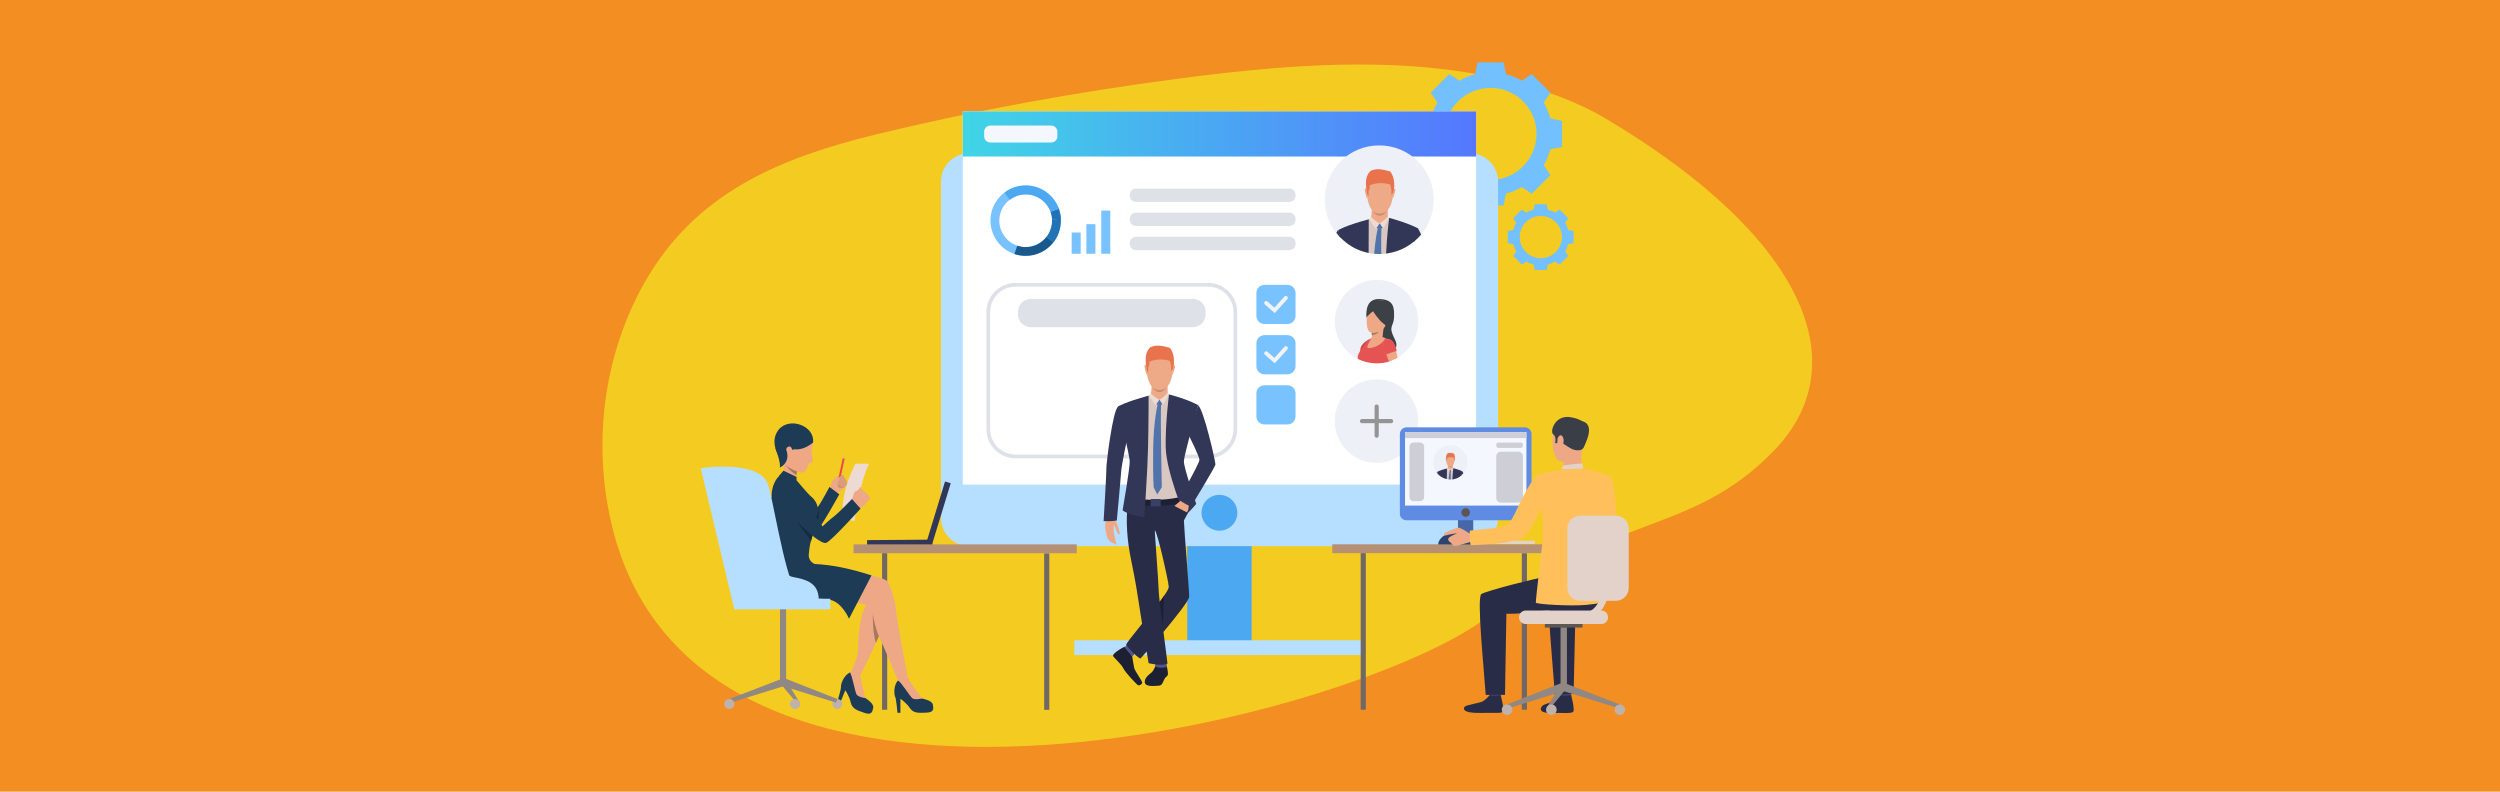 <?xml version="1.0" encoding="utf-8"?>
<!-- Generator: Adobe Illustrator 23.0.2, SVG Export Plug-In . SVG Version: 6.00 Build 0)  -->
<svg version="1.1" id="Layer_1" xmlns="http://www.w3.org/2000/svg" xmlns:xlink="http://www.w3.org/1999/xlink" x="0px" y="0px"
	 viewBox="0 0 1800 570" style="enable-background:new 0 0 1800 570;" xml:space="preserve">
<style type="text/css">
	.st0{fill:#F28E22;}
	.st1{fill:#F4CC21;}
	.st2{fill:#73C0FF;}
	.st3{fill:#4DA8F2;}
	.st4{fill:#B5DEFF;}
	.st5{fill:#FFFFFF;}
	.st6{fill:url(#SVGID_1_);}
	.st7{fill:#DFE1E8;}
	.st8{fill:#EEF0F7;}
	.st9{fill:#3C4145;}
	.st10{fill:#EEA886;}
	.st11{fill:#E55353;}
	.st12{fill:#A77860;}
	.st13{fill:#BD4444;}
	.st14{fill:#323657;}
	.st15{fill:#706865;}
	.st16{fill:#B59074;}
	.st17{fill:#918783;}
	.st18{fill:#1D3B54;}
	.st19{fill:#CF8C6C;}
	.st20{fill:#EB4747;}
	.st21{fill:#DB9C7C;}
	.st22{fill:#152C3D;}
	.st23{fill:#EDDAD3;}
	.st24{fill:#BFB2AC;}
	.st25{fill:#D9C7C1;}
	.st26{fill:#EEA987;}
	.st27{fill:#E8734D;}
	.st28{fill:#C78D71;}
	.st29{fill:#5073AB;}
	.st30{fill:#F5F7FF;}
	.st31{fill:#78C2FF;}
	.st32{fill:#1A598C;}
	.st33{fill:#2273B5;}
	.st34{fill:#F3F3F3;}
	.st35{fill:#1D2033;}
	.st36{fill:#50558A;}
	.st37{fill:#292C47;}
	.st38{fill:#3A4066;}
	.st39{fill:#E2D2CA;}
	.st40{fill:#CCBDB7;}
	.st41{fill:#4667A8;}
	.st42{fill:#FFC05C;}
	.st43{fill:#424773;}
	.st44{fill:#3A3F47;}
	.st45{fill:#5E5854;}
	.st46{fill:#5F8BE3;}
	.st47{fill:#CECFD6;}
	.st48{fill:#5C5552;}
	.st49{fill:#2E436E;}
	.st50{fill:#949494;}
	.st51{fill:url(#SVGID_2_);}
</style>
<rect y="0" class="st0" width="1800" height="570"/>
<path class="st1" d="M440.8,379.4c-14.4-58.8-6.7-123,23.2-175.8c36.7-64.9,97.6-90,167.4-107c71.5-17.3,143.5-30.3,216.5-39.9
	c88.6-11.7,187.9-19.6,273.5,12.3c12,4.5,23.6,9.8,34.6,16.3c142.8,84.9,181.6,176.3,121.5,238.9s-119.6,44.8-201.9,116.3
	C993.1,512.2,505.9,644.9,440.8,379.4z"/>
<g>
	<g>
		<path class="st2" d="M1116.2,85.3c-1-4.1-2.7-7.9-4.7-11.4l4.8-7.2l-6.7-6.7l-6.7-6.7l-7.2,4.8c-3.5-2.1-7.3-3.7-11.4-4.7
			l-1.7-8.5h-9.4h-9.4l-1.7,8.5c-4.1,1-7.9,2.7-11.4,4.7l-7.2-4.8l-6.7,6.7l-6.7,6.7l4.8,7.2c-2.1,3.5-3.7,7.3-4.7,11.4l-8.5,1.7
			v9.4v9.4l8.5,1.7c1,4.1,2.7,7.9,4.7,11.4l-4.8,7.2l6.7,6.7l6.7,6.7l7.2-4.8c3.5,2.1,7.3,3.7,11.4,4.7l1.7,8.5h9.4h9.4l1.7-8.5
			c4.1-1,7.9-2.7,11.4-4.7l7.2,4.8l6.7-6.7l6.7-6.7l-4.8-7.2c2.1-3.5,3.7-7.3,4.7-11.4l8.5-1.7v-9.4V87L1116.2,85.3z M1073.2,129.5
			c-18.3,0-33.1-14.8-33.1-33.1c0-18.3,14.8-33.1,33.1-33.1c18.3,0,33.1,14.8,33.1,33.1C1106.2,114.7,1091.4,129.5,1073.2,129.5z"/>
	</g>
	<g>
		<path class="st2" d="M1129.1,165.6c-0.5-1.9-1.2-3.6-2.2-5.2l2.2-3.3l-3.1-3.1l-3.1-3.1l-3.3,2.2c-1.6-1-3.4-1.7-5.2-2.2l-0.8-3.9
			h-4.3h-4.3l-0.8,3.9c-1.9,0.5-3.6,1.2-5.2,2.2l-3.3-2.2l-3.1,3.1l-3.1,3.1l2.2,3.3c-1,1.6-1.7,3.4-2.2,5.2l-3.9,0.8v4.3v4.3
			l3.9,0.8c0.5,1.9,1.2,3.6,2.2,5.2l-2.2,3.3l3.1,3.1l3.1,3.1l3.3-2.2c1.6,1,3.4,1.7,5.2,2.2l0.8,3.9h4.3h4.3l0.8-3.9
			c1.9-0.5,3.6-1.2,5.2-2.2l3.3,2.2l3.1-3.1l3.1-3.1l-2.2-3.3c1-1.6,1.7-3.4,2.2-5.2l3.9-0.8v-4.3v-4.3L1129.1,165.6z M1109.4,185.9
			c-8.4,0-15.2-6.8-15.2-15.2c0-8.4,6.8-15.2,15.2-15.2c8.4,0,15.2,6.8,15.2,15.2C1124.5,179.1,1117.7,185.9,1109.4,185.9z"/>
	</g>
	<g>
		
			<rect x="854.8" y="325.3" transform="matrix(-1 -1.224647e-16 1.224647e-16 -1 1755.981 791.646)" class="st3" width="46.4" height="141.1"/>
	</g>
	<g>
		<path class="st4" d="M697.9,393.2h360.3c11.3,0,20.4-9.1,20.4-20.4V130.7c0-11.3-9.1-20.4-20.4-20.4H697.9
			c-11.3,0-20.4,9.1-20.4,20.4v242.1C677.5,384.1,686.6,393.2,697.9,393.2z"/>
	</g>
	<g>
		
			<rect x="693.2" y="80.2" transform="matrix(-1 -1.224647e-16 1.224647e-16 -1 1755.981 429.116)" class="st5" width="369.6" height="268.7"/>
	</g>
	<g>
		<linearGradient id="SVGID_1_" gradientUnits="userSpaceOnUse" x1="693.172" y1="96.437" x2="1062.809" y2="96.437">
			<stop  offset="0" style="stop-color:#40D5E6"/>
			<stop  offset="1" style="stop-color:#5577FF"/>
		</linearGradient>
		<polygon class="st6" points="693.2,112.7 1062.8,112.7 1062.8,80.2 693.2,80.2 		"/>
	</g>
	<g>
		<path class="st3" d="M865.1,369.2c0,7.1,5.8,12.9,12.9,12.9c7.1,0,12.9-5.8,12.9-12.9c0-7.1-5.8-12.9-12.9-12.9
			C870.8,356.3,865.1,362,865.1,369.2z"/>
	</g>
	<g>
		<g>
			<g>
				<path class="st7" d="M817.9,145.4h110.4c2.5,0,4.5-2,4.5-4.5v-0.6c0-2.5-2-4.5-4.5-4.5H817.9c-2.5,0-4.5,2-4.5,4.5v0.6
					C813.4,143.4,815.5,145.4,817.9,145.4z"/>
			</g>
		</g>
	</g>
	<g>
		<g>
			<g>
				<path class="st7" d="M817.9,162.7h110.4c2.5,0,4.5-2,4.5-4.5v-0.6c0-2.5-2-4.5-4.5-4.5H817.9c-2.5,0-4.5,2-4.5,4.5v0.6
					C813.4,160.7,815.5,162.7,817.9,162.7z"/>
			</g>
		</g>
	</g>
	<g>
		<g>
			<g>
				<path class="st7" d="M817.9,180.1h110.4c2.5,0,4.5-2,4.5-4.5v-0.6c0-2.5-2-4.5-4.5-4.5H817.9c-2.5,0-4.5,2-4.5,4.5v0.6
					C813.4,178,815.5,180.1,817.9,180.1z"/>
			</g>
		</g>
	</g>
	<g>
		<g>
			<g>
				<g>
					<path class="st7" d="M869.8,330H731.2c-11.6,0-21-9.4-21-21v-84.3c0-11.6,9.4-21,21-21h138.6c11.6,0,21,9.4,21,21V309
						C890.7,320.6,881.4,330,869.8,330z M731.2,206.4c-10.1,0-18.3,8.2-18.3,18.3V309c0,10.1,8.2,18.3,18.3,18.3h138.6
						c10.1,0,18.3-8.2,18.3-18.3v-84.3c0-10.1-8.2-18.3-18.3-18.3H731.2z"/>
				</g>
			</g>
		</g>
	</g>
	<g>
		<g>
			<g>
				<path class="st7" d="M742.2,235.6h116.6c5.1,0,9.3-4.1,9.3-9.3v-1.8c0-5.1-4.1-9.3-9.3-9.3H742.2c-5.1,0-9.3,4.1-9.3,9.3v1.8
					C732.9,231.4,737.1,235.6,742.2,235.6z"/>
			</g>
		</g>
	</g>
	<rect x="773.5" y="461" class="st4" width="208.9" height="10.6"/>
	<g>
		<path class="st8" d="M1021.2,231.5c0,11.1-6,20.7-14.9,26c-1.8,1-3.7,1.9-5.7,2.6c-0.2,0.1-0.4,0.1-0.5,0.2
			c-2.8,0.9-5.8,1.3-8.9,1.3c-4.8,0-9.3-1.1-13.4-3.1c-9.9-4.9-16.7-15.1-16.7-26.9c0-16.6,13.5-30.1,30.1-30.1
			C1007.8,201.4,1021.2,214.9,1021.2,231.5z"/>
		<g>
			<path class="st9" d="M984,228.3c0,0-2.1-13.3,9-13c11,0.2,10.9,6.8,10.7,13.3c-0.2,6.5-4.4,6,0.3,15.1c4.8,9.1-4.1,9.1-4.1,9.1
				l-6.9-9.5L984,228.3z"/>
		</g>
		<g>
			<path class="st10" d="M991.7,216.6c0,0-7.5,1.2-7.7,11.8c-0.3,10.6,2,12.8,8.5,10.6c6.5-2.2,8.6-13.3,8.7-15
				C1001.4,222.2,1001.8,215.3,991.7,216.6z"/>
		</g>
		<g>
			<path class="st11" d="M1004.8,253.4c0,3.2-1.7,5.3-4.2,6.7c-0.2,0.1-0.4,0.1-0.5,0.2c-2.8,0.9-5.8,1.3-8.9,1.3
				c-4.8,0-9.3-1.1-13.4-3.1c-0.9-1.8,0.4-4.4,3.1-8.3c1.8-2.7,3.6-5.5,6.7-6.8c4.5-0.7,9.3-0.8,12.7,1.1
				C1003,246,1004.8,248.7,1004.8,253.4z"/>
		</g>
		<g>
			<path class="st11" d="M982.3,250l-3.4,5.4c0,0,0.2-0.8,0.6-3.2c0.1-0.4,0.2-1,0.2-1.5c0-0.2,0.1-0.3,0.1-0.5v0
				c1.5-3.4,6-5.9,6.2-6L982.3,250z"/>
		</g>
		<g>
			<path class="st10" d="M1006.3,257.5c-1.8,1-3.7,1.9-5.7,2.6c-0.2,0.1-0.4,0.1-0.5,0.2c-0.8-2-1.4-3.7-1.6-4.1
				c0-0.1-0.1-0.4-0.3-0.7c-0.6-1.5-2-4.8-2-7.5c0-1.7,0.5-3.1,2.2-3.5c0.7-0.2,1.3-0.2,1.8-0.1c1.9,0.3,3,2,3.6,3.6
				c0,0,0,0.1,0,0.1c0.5,1.3,0.7,2.4,0.7,2.4s0,0.1,0.1,0.3c0.1,0.4,0.3,1.2,0.6,2.3C1005.6,254.3,1005.9,255.8,1006.3,257.5z"/>
		</g>
		<g>
			<path class="st10" d="M996.7,234.2c-0.6,1.2-1.3,8.8-1.3,8.8s-9.1,3.4-8.2,1.5c0.4-0.9,0.5-2,0.6-3c0-0.8-0.1-1.5-0.1-1.8
				c0-0.2,0-0.3,0-0.3S997.4,233,996.7,234.2z"/>
		</g>
		<g>
			<path class="st9" d="M988.7,224.2c0,0,3.8,6.2,7.3,8.7c3.5,2.5,1.7,4.4,1.7,4.4s9.1-19.1,0.4-20.5c-8.6-1.3-13.9-1.4-14.2,11.5
				C984,228.3,987.9,224.1,988.7,224.2z"/>
		</g>
		<g>
			<path class="st12" d="M992.8,238.8c-1.4,2.1-5.1,2.6-5.1,2.6s0,0,0,0c0-0.8-0.1-1.5-0.1-1.8C990,240.1,992.8,238.8,992.8,238.8z"
				/>
		</g>
		<path class="st13" d="M979.9,250.1C979.9,250.1,979.9,250.1,979.9,250.1c0,0-0.2,0.4-0.4,2.1l1.3-2c0,0,2.4-3.4,3.2-4.3
			c0.8-0.9,2-1.7,2-1.7S981.3,246.4,979.9,250.1z"/>
		<path class="st11" d="M998,255.2c0,0,5.9-2.3,7.6-2.4c0,0-1.2-9.4-6.9-8.4S998,255.2,998,255.2z"/>
		<path class="st10" d="M987.6,243.3c0,0-4.3,6.6-2.8,7.2c1.5,0.6,9.3-0.8,12.7-7C997.4,243.5,992.4,240.9,987.6,243.3z"/>
	</g>
	
		<rect x="624.3" y="388.7" transform="matrix(1 -7.578531e-03 7.578531e-03 1 -2.943 4.92)" class="st14" width="46.9" height="4.3"/>
	
		<rect x="652.6" y="367.6" transform="matrix(0.292 -0.956 0.956 0.292 124.739 908.067)" class="st14" width="46.9" height="4.3"/>
	<g>
		<rect x="751.8" y="398.4" class="st15" width="3.7" height="112.7"/>
	</g>
	<g>
		
			<rect x="614.6" y="392" transform="matrix(-1 -1.224647e-16 1.224647e-16 -1 1389.842 790.344)" class="st16" width="160.7" height="6.4"/>
	</g>
	<g>
		
			<rect x="635.1" y="398.4" transform="matrix(-1 -1.224647e-16 1.224647e-16 -1 1273.889 909.427)" class="st15" width="3.7" height="112.7"/>
	</g>
	<rect x="561.6" y="437.1" class="st17" width="4.4" height="55.5"/>
	<path class="st18" d="M619,486c0,0,0,2.5,0.8,5.3c0.6,2.1,1.8,10.2,3.3,11.3c1.5,1.1,6.3,4.1,5.6,7.2c-0.7,3.1-1.3,5.2-6.5,3.4
		c-5.2-1.8-8.7-2.9-9.7-7.5c-1-4.6-3.9-8.7-3.9-8.7l-3.8,9.4l-2-0.8c0,0,3-10.1,2.7-11c-0.3-0.9,1.4-8.9,7.7-10.9
		C619.6,481.7,619,486,619,486z"/>
	<path class="st18" d="M653.8,489c0,0,1,2.3,2.8,4.6c1.3,1.7,5.4,8.8,7.2,9.3c1.8,0.5,7.4,1.5,7.9,4.6c0.5,3.1,0.7,5.4-4.8,5.6
		c-5.5,0.2-9.1,0.6-11.8-3.3c-2.6-3.9-6.8-6.7-6.8-6.7v10.1h-2.1c0,0-1-10.5-1.6-11.3c-0.6-0.7-2.1-8.8,3-13
		C652.8,484.8,653.8,489,653.8,489z"/>
	<path class="st10" d="M597.7,351.7c0,0,1.2-4.4,1.3-4.9c0.1-0.6,1.3-1.7,2.7-2.9c1.4-1.2,3.9-2.1,4.2-2c0.3,0.1,0.7,0,1.2,0.7
		c0.5,0.7,0.6,1.5,0.6,1.5s1,0.5,1,1.5c0,0,0.9,0.5,0.7,1.7c0,0,0.9,0.5,0.7,1.4c0,0-1.2,1.1-1.5,1.7c-0.3,0.5-2.9,2.7-5.7,4.4
		C603.1,354.8,599.5,357.4,597.7,351.7z"/>
	<path class="st19" d="M603.1,348.3c0,0,0.5,1.8,0.4,2.4c-0.1,0.6,4.2,0.7,4.2,0.7S605.3,347.7,603.1,348.3z"/>
	<path class="st18" d="M554.7,359.2c1.7-2.8,4-4.1,11.4,1c7.3,5.1,5.6,4.1,7.4,5.7c1.8,1.6,9.5,5.6,9.5,5.6s4.5-4.5,6.7-7.7
		c2.4-3.6,7.5-13.2,7.5-13.2l7.1,5.3c0,0-13.8,25.1-16.7,26.9c-2.9,1.9-11.6-1.2-16.1-3.2c-4.5-1.9-9.3-4.4-11.4-4.9
		C557.9,374.4,550.2,366.5,554.7,359.2z"/>
	
		<rect x="597.8" y="337.4" transform="matrix(0.214 -0.977 0.977 0.214 145.823 857.38)" class="st20" width="16.1" height="1.4"/>
	<path class="st21" d="M605.7,342.2c0,0-3.6,3.1-3.2,3.7c0.4,0.6,1,0.6,1,0.6l-0.9,1.9c0,0,0.1,1.6,1.9,1c0,0,0,1.5,1.6,0.7
		c0,0,0.4,1,1.2,0.8c0.8-0.2,3-2.3,3-2.3s0.3-0.6-0.7-1.4c0,0,0.2-1.1-0.7-1.7c0,0,0.1-0.9-1-1.5c0,0,0-2.1-1.7-2.2
		C606,341.9,605.8,342.1,605.7,342.2z"/>
	<path class="st10" d="M599.1,346.8c0,0,2.4-2.2,4.2-2.8c0.4-0.1,0.8-0.2,1.1,0.1c0.3,0.3,0.2,1.2-0.8,2.2c-1,1-1.8,2.7-1.8,2.7
		S600.5,349.8,599.1,346.8z"/>
	<path class="st22" d="M589,374.4c0,0,1.4-5.2-0.3-9.3c0,0,0.6,4.2-1.2,7.2C586.2,374.5,589,374.4,589,374.4z"/>
	<path class="st23" d="M615.2,375.2c0,0,3.9-28.7,10.6-41.3h-9.9c0,0-11.1,19.6-9,39.4L615.2,375.2z"/>
	<path class="st10" d="M617.6,353.7c0,0,1.1-2.1,1.4-2.8c0.3-0.7,1.4,0.5,1.2,1.4C620.1,353.2,617.6,353.7,617.6,353.7z"/>
	<path class="st10" d="M626.4,358.5c0,0-0.3,1-0.7,1.4c0,0-0.7,0.7-1.2,1.2c-0.1,0.2-0.3,0.3-0.3,0.4c-0.3,0.4-0.8,1.4-1.8,2.2
		c-1,0.8-4.8,3.3-4.8,3.3l-2.7-2.9l-2.1-2.2c0,0,1.8-6.8,2.6-7.7c0.1-0.1,0.2-0.2,0.3-0.2c0.8-0.7,1.6-0.8,2.1-1.1
		c0.2-0.1,1.9-1.1,2.4-0.9c0.8,0.3,1.2,0.8,1.3,1.4c0,0,1.5,0.6,2,1.6c0,0,1.4,0.5,1.6,1.9C625.1,356.9,626.5,357.7,626.4,358.5z"/>
	<path class="st10" d="M644,432.7c0,0-6.6,14.8-11.3,25.3c-0.8,1.8-1.5,3.4-2.2,4.9c-0.8,1.7-1.4,3.1-1.8,4.1
		c-3,6.7-10.3,21.4-10.3,21.4s-5.5,0.2-5.8-4.5c0,0,5.3-10.2,5.3-17.3c0-7.1,1-28.2,7.8-32.7C634,428.3,639.4,427.3,644,432.7z"/>
	<path class="st10" d="M583.3,404.6c0,0,1.4,1.4,2.6,1.7c1.2,0.3,20.8,1.8,29.8,4.8c9.1,3,21.1,4.9,23.3,7.5
		c2.2,2.6,6,16.6,5.9,19.3s8,47.6,9,51.1c0.5,1.9-7.3,1.1-7.3,1.1s-11.1-26.5-13.5-31.4c-4.4-9-4.6-20-6.2-21.7
		c-1.6-1.7-19.4-5.5-29.6-5.5c-10.2,0-33.1,0.9-35.6-0.5c-2.5-1.4-17.8-11.5-11.4-25C556.6,392.3,583.3,404.6,583.3,404.6z"/>
	<path class="st18" d="M627.5,414.3l-16.2,31.2c0,0-4.9-11.6-13.4-13.6c-8.5-2-42.6-0.9-42.6-0.9s-15.6-19.8-2.2-30.1
		c13.4-10.4,29,1.6,29,1.6s3.2,3.5,4.8,3.6C598.2,406.7,610.3,408.8,627.5,414.3z"/>
	<path class="st10" d="M663.9,502.9c0,0-4.9,1.2-6.8,0c-1.9-1.2-8.3-12.1-10.5-12.8c0,0,2.1-4.2,7.3-1.1
		C653.8,489,662.5,501.1,663.9,502.9z"/>
	<path class="st10" d="M623.1,502.7c0,0-5-0.7-6.3-2.6c-1.3-1.9-3.2-14.4-4.9-15.8c0,0,3.5-3.1,7.2,1.7
		C619,486,622.5,500.5,623.1,502.7z"/>
	<path class="st10" d="M571.6,306.5c3.9-0.2,12.5,1.8,13.9,12.1c0,0-0.3,2.8-1,5c-0.7,2.2,1.3,8.6,0.8,9c-0.5,0.3-2.6,0.7-2.6,0.7
		s-2.3,7-4.7,7c-2.5-0.1-11.8-2-16.3-10.8C557.2,320.8,555.8,307.3,571.6,306.5z"/>
	<path class="st10" d="M574.5,337.1c0,0-0.3,1-0.6,2.5c-0.2,0.8-0.4,1.6-0.5,2.6c-0.4,2.6-0.7,5.6,0,7.6c0,0-5.5,1.9-9.8-5.8
		c0,0,1.9-8.3-0.6-13.4C560.5,325.4,574.5,337.1,574.5,337.1z"/>
	<path class="st18" d="M585.4,318.6c0,0-6,5.4-12.3,4.9c-6.4-0.4-10.6,7.6-10.6,7.6s-9.6-12-1.9-21.7
		C568.4,299.8,586.8,306.6,585.4,318.6z"/>
	<path class="st10" d="M570.2,323.5c0-1.2-1.4-3-3.4-1.4c-2,1.7,0.7,7.4,2.3,6.9C570.8,328.5,570.3,324.8,570.2,323.5z"/>
	<path class="st12" d="M573.9,339.5c-0.2,0.8-0.4,1.6-0.5,2.6c-5.1-3.2-7.6-7.1-7.6-7.1C568.6,337.6,573.9,339.5,573.9,339.5z"/>
	<path class="st18" d="M588.7,369.1c-1.2,5.3-4.2,5.6-4,9.6c0.2,3.9,1.4,4.3-0.7,10.5c-0.4,1.2-0.7,2.4-0.9,3.7
		c0,0.2-0.1,0.3-0.1,0.5c-0.1,0.7-0.2,1.4-0.3,2.2c-0.2,1.3-0.3,2.6-0.4,3.8c-0.2,3.1,2,5.4,2,5.4s-20,12-33.6,10.3
		c0,0,3.5-14.9,5.5-20c2-5.1,1.4-28.8-0.1-33.9c-2.1-7.5,2.1-18.7,7.9-20.2l9,4.2c0,0,9,10.8,11.1,12.4
		C586,359.1,589.9,363.7,588.7,369.1z"/>
	<path class="st18" d="M559,347.2c2.5-2.1,6.2-5.7,11.6,1.4c5.4,7.1,9.2,11.8,10.4,13.8c1.2,2.1,11.2,16.6,11.2,16.6s5.3-5,8.4-7.3
		c3.4-2.6,12.8-12.4,12.8-12.4l6.2,6.9c0,0-21.5,23.9-24.9,24.7c-3.3,0.8-12.7-7.5-16.3-10.8c-3.7-3.3-14.1-15.1-15.9-16.2
		C560.8,362.8,552.4,352.7,559,347.2z"/>
	<path class="st12" d="M632.8,458.1c-0.8,1.8-1.5,3.4-2.2,4.9c-2.4-7.8-2.2-20.8-2.2-20.8C629.8,451.2,632.7,458,632.8,458.1z"/>
	<rect x="528.7" y="431.1" class="st4" width="69.1" height="7.6"/>
	<path class="st4" d="M564.7,406.8c0,0-1.7,7,6.5,8.7c8.2,1.6,18.3,3.6,18.3,16.3H561L564.7,406.8z"/>
	<polygon class="st10" points="606.9,330 608.1,327.9 608.2,330.3 	"/>
	<path class="st4" d="M528.7,438.7l-24.2-101.6c0,0,43.7-6.8,48.9,12.8c5.2,19.6,13.8,77.9,24.2,81.5
		C588.1,435,528.7,438.7,528.7,438.7z"/>
	<path class="st22" d="M584.9,385.8c0,0-0.4,1.9-0.9,3.4l-10.6-13.8L584.9,385.8z"/>
	<path class="st18" d="M558.3,322.6c0,0,4.2,11.1,3.1,14.1c0,0,6.6-2.8,5.4-10.1C565.5,319.3,558.3,322.6,558.3,322.6z"/>
	<polygon class="st18" points="573.5,345.6 573.5,343.4 564.1,338.9 560.9,342.6 	"/>
	<path class="st24" d="M606.5,506.9c0,2-1.6,3.6-3.6,3.6c-2,0-3.6-1.6-3.6-3.6s1.6-3.6,3.6-3.6C604.9,503.3,606.5,504.9,606.5,506.9
		z"/>
	<polygon class="st17" points="525.1,503.3 526,505.9 564.7,493.9 562.9,488.7 	"/>
	<polygon class="st17" points="602.9,503.3 602,505.9 563.3,493.9 565,488.4 	"/>
	<polygon class="st17" points="575.7,505.6 575.7,508.6 563.3,493.9 565,488.4 	"/>
	<path class="st24" d="M576,506.9c0,2-1.6,3.6-3.6,3.6c-2,0-3.6-1.6-3.6-3.6s1.6-3.6,3.6-3.6C574.3,503.3,576,504.9,576,506.9z"/>
	<circle class="st24" cx="525.1" cy="506.9" r="3.6"/>
	<g>
		<path class="st8" d="M1032.3,143.8c0,9.6-3.4,18.4-9.2,25.2c-1.3,1.6-2.8,3.1-4.4,4.4c-0.4,0.4-0.9,0.8-1.4,1.1
			c-0.5,0.4-1.1,0.8-1.6,1.2c-5.2,3.7-11.2,6.1-17.8,6.9c-1.2,0.1-2.3,0.2-3.5,0.3c-0.4,0-0.9,0-1.3,0c-1.3,0-2.5-0.1-3.8-0.2
			c-1.4-0.1-2.7-0.3-4.1-0.6c-5.9-1.2-11.4-3.7-16-7.3c-1.4-1.1-2.7-2.2-4-3.5c-0.2-0.2-0.5-0.5-0.7-0.7c-0.9-0.9-1.7-1.9-2.5-2.9
			c-5.1-6.6-8.2-14.9-8.2-23.9c0-21.6,17.5-39.1,39.1-39.1C1014.8,104.6,1032.3,122.1,1032.3,143.8z"/>
		<g>
			<g>
				<path class="st25" d="M1018.7,165.3l-2.9,10.4c-5.2,3.7-11.2,6.1-17.8,6.9c-1.2,0.1-2.3,0.2-3.5,0.3c-0.4,0-0.9,0-1.3,0
					c-1.3,0-2.5-0.1-3.8-0.2c-1.4-0.1-2.7-0.3-4.1-0.6c-5.9-1.2-11.4-3.7-16-7.3c-0.6-3.4-1.1-7.2-1.7-10.8c2.9-1.1,12-4.2,17.8-6.1
					c0.1,0,0.2-0.1,0.2-0.1c0.1,0,0.3-0.1,0.4-0.1c0.3-0.1,0.7-0.2,1-0.3c0.3-0.1,0.6-0.2,0.9-0.3c1.2-0.4,2-0.7,2.3-0.8
					c0,0,0,0,0,0c0.1,0,0.1,0,0.1,0l0.1,0l7.8,0.6l1.3,0.1l0.4,0c0,0,0.1,0,0.2,0c0.5,0.1,1.8,0.5,3.6,1c0,0,0,0,0,0
					C1008.4,159.4,1015.9,162.1,1018.7,165.3z"/>
			</g>
			<g>
				<path class="st26" d="M995.3,124.3c0,0,9.3,1.6,7.7,16.2c-1.6,14.6-9.8,13.3-10.4,13.3c-0.5,0-8.3,0.2-8.7-17.7
					C984,136.1,983.8,122.9,995.3,124.3z"/>
			</g>
			<g>
				<path class="st26" d="M999.3,149.5c0,0-0.3,6,0.2,7.3c0.6,1.3-7.5,5.4-12.5,0.7c0,0,1-6.6,0.7-8.9S999.3,149.5,999.3,149.5z"/>
			</g>
			<g>
				<path class="st26" d="M1003.2,136.4c0,0,1-1.1,1.4,0c0.4,1.1-1.7,6-1.5,6.2c0,0-0.2,0.4-0.4,0.2
					C1002.4,142.6,1003.2,136.4,1003.2,136.4z"/>
			</g>
			<g>
				<path class="st26" d="M984.1,136c0,0-1-1.1-1.4,0c-0.4,1.1,1.1,6,1.3,6.3c0,0,0.3,0.5,0.6,0.3C984.8,142.3,984.1,136,984.1,136z
					"/>
			</g>
			<g>
				<path class="st27" d="M1003.8,135.1c-0.3,2-0.6,3.5-0.6,3.5l-1.4,1.8c0,0,0.1-3.9-0.1-4.5c-0.1-0.2-0.2-0.6-0.3-1.1
					c-0.2-0.7-0.3-1.6-0.4-1.8c-0.2-0.4-8-2.7-14.9,0.5c0,0,0.1,0.6,0.1,1.3c0,0.8-0.1,1.7-0.4,1.8c-0.7,0.2-0.4,4.6-0.4,4.6
					l-1.1-1.3c0,0-0.3-2.3-0.6-4.9c0,0,0,0,0,0c-0.1-0.6-0.1-1.2-0.2-1.9c-0.2-2.6,0.1-7.4,3.5-10.2c2.3-1,6-1.8,12.1,0.1
					c0,0,1.4,0.1,1.8,0.5C1004.6,127.6,1003.8,135.1,1003.8,135.1z"/>
			</g>
			<path class="st28" d="M988.4,151.8c0,0,1.5,2.1,4.9,2c3.5-0.1,5-1.9,5-1.9s-1.6,3.4-5,3.4C990,155.3,988.4,151.8,988.4,151.8z"/>
			<path class="st26" d="M986.1,157.7c0,0,2.5,4.3,7.2,4.8c3,0.3,5.6-3.5,6.8-5.4C1000.2,157,993.5,154.2,986.1,157.7z"/>
			<path class="st23" d="M999.3,155.7c0,0-1.9,2.5-6,5.2l2.5,3.9l4.3-7.7L999.3,155.7z"/>
			<path class="st23" d="M987.3,156.2c0,0,2.4,3,6.1,4.6l-2.8,4l-4.8-7L987.3,156.2z"/>
			<path class="st29" d="M993.4,160.8l2.2,3.3c0,0-2.3,1.3-4.4-0.1L993.4,160.8z"/>
			<path class="st14" d="M1021.2,164.7c0,0,0,0.1-0.1,0.2c-0.2,0.8-1.2,4.1-2.3,8.4c-0.4,0.4-0.9,0.8-1.4,1.1
				c-0.5,0.4-1.1,0.8-1.6,1.2c-5.2,3.7-11.2,6.1-17.8,6.9c0.6-13.5,2.2-25.6,2.2-25.6c1.3,0.3,2.5,0.7,3.6,1c0,0,0,0,0,0
				c9.9,2.9,15,5.4,16.7,6.3c0,0,0,0,0,0C1021,164.6,1021.2,164.7,1021.2,164.7z"/>
			<path class="st14" d="M985.4,182.1c-5.9-1.2-11.4-3.7-16-7.3c-1.4-1.1-2.7-2.2-4-3.5c-0.2-0.2-0.5-0.5-0.7-0.7
				c-0.7-2.9-1.1-4.8-1.2-4.9l0,0c0,0,4.8-3.2,22-7.8c0,0,0,0,0,0C985.5,158.3,985.5,169.3,985.4,182.1z"/>
			<path class="st29" d="M994.6,164.5c-0.2,3.6-0.2,10.5-0.1,18.4c-0.4,0-0.9,0-1.3,0c-1.3,0-2.5-0.1-3.8-0.2
				c0.8-9.7,2-15.8,2.6-18.2c0.2-0.8,0.3-1.2,0.3-1.2l2.3,0.4C994.6,163.9,994.6,164.2,994.6,164.5z"/>
			<g>
				<path class="st14" d="M1023.2,168.9c-1.3,1.6-2.8,3.1-4.4,4.4c-0.4,0.4-0.9,0.8-1.4,1.1l3.1-10.2l0,0c0,0,0,0,0,0
					c0.2,0.1,0.4,0.3,0.6,0.6C1021.7,165.7,1022.4,167.1,1023.2,168.9z"/>
			</g>
			<g>
				<path class="st14" d="M965.4,171.3c-0.2-0.2-0.5-0.5-0.7-0.7c-0.9-0.9-1.7-1.9-2.5-2.9c0.4-1.1,0.9-1.8,1.3-2l0,0L965.4,171.3z"
					/>
			</g>
		</g>
	</g>
	<path class="st30" d="M756.9,102.6H713c-2.4,0-4.4-2-4.4-4.4v-3.4c0-2.4,2-4.4,4.4-4.4h43.9c2.4,0,4.4,2,4.4,4.4v3.4
		C761.3,100.6,759.4,102.6,756.9,102.6z"/>
	<g>
		<g>
			<g>
				<g>
					<path class="st31" d="M730.4,182.9c2.4,0.8,5.1,1.3,7.8,1.3c8.3,0.1,15.6-3.8,20.3-9.8c3.3-4.2,5.2-9.5,5.3-15.2
						c0-0.6,0-1.1,0-1.7c-0.1-2.5-0.6-5-1.5-7.3c-3.5-9.6-12.6-16.5-23.5-16.7c-5.8-0.1-11.2,1.8-15.6,5.1c-6,4.6-10,11.8-10.1,19.9
						C713.1,169.8,720.3,179.5,730.4,182.9z M719.5,158.6c0.1-6.1,3-11.4,7.5-14.8c3.3-2.5,7.3-3.9,11.8-3.9
						c8.1,0.1,15,5.3,17.6,12.5l0,0c0.6,1.7,1,3.5,1.1,5.4c0,0.4,0,0.8,0,1.3c-0.1,4.3-1.5,8.2-4,11.4c-3.5,4.5-9.1,7.4-15.3,7.4
						c-2,0-4-0.4-5.8-1C724.9,174.3,719.4,167.1,719.5,158.6z"/>
				</g>
			</g>
		</g>
		<g>
			<g>
				<g>
					<path class="st32" d="M753.5,170.5l5,3.9c-4.7,6.1-12.1,9.9-20.3,9.8c-2.7,0-5.3-0.5-7.8-1.3l2-6c1.8,0.6,3.8,1,5.8,1
						C744.5,178,750,175.1,753.5,170.5z"/>
				</g>
			</g>
		</g>
		<g>
			<g>
				<g>
					<path class="st33" d="M757.5,157.9l6.3-0.3c0,0.6,0,1.1,0,1.7c-0.1,5.7-2,11-5.3,15.2l-5-3.9c2.4-3.1,3.9-7.1,4-11.4
						C757.5,158.7,757.5,158.3,757.5,157.9z"/>
				</g>
			</g>
		</g>
		<g>
			<g>
				<g>
					<path class="st33" d="M757.5,157.9c-0.1-1.9-0.5-3.7-1.1-5.4l0,0l6-2.2c0.8,2.3,1.3,4.7,1.5,7.3L757.5,157.9z"/>
				</g>
			</g>
		</g>
		<g>
			<g>
				<g>
					<path class="st3" d="M723.3,138.7c4.3-3.3,9.7-5.2,15.6-5.1c10.8,0.1,20,7.1,23.5,16.7l-6,2.2l0,0c-2.6-7.2-9.5-12.4-17.6-12.5
						c-4.4-0.1-8.5,1.4-11.8,3.9L723.3,138.7z"/>
				</g>
			</g>
		</g>
	</g>
	<g>
		<g>
			<path class="st31" d="M926.9,233.3h-16.4c-3.3,0-5.9-2.6-5.9-5.9V211c0-3.3,2.6-5.9,5.9-5.9h16.4c3.3,0,5.9,2.6,5.9,5.9v16.4
				C932.8,230.7,930.2,233.3,926.9,233.3z"/>
		</g>
		<g>
			<g>
				<g>
					<path class="st34" d="M917.8,225.4l-7.1-6.2c-0.6-0.5-0.6-1.4-0.1-2c0.5-0.6,1.4-0.6,2-0.1l5,4.4l7.2-8c0.5-0.6,1.4-0.6,2-0.1
						c0.6,0.5,0.6,1.4,0.1,2L917.8,225.4z"/>
				</g>
			</g>
		</g>
	</g>
	<g>
		<g>
			<path class="st31" d="M926.9,269.5h-16.4c-3.3,0-5.9-2.6-5.9-5.9v-16.4c0-3.3,2.6-5.9,5.9-5.9h16.4c3.3,0,5.9,2.6,5.9,5.9v16.4
				C932.8,266.8,930.2,269.5,926.9,269.5z"/>
		</g>
		<g>
			<g>
				<g>
					<path class="st34" d="M917.8,261.6l-7.1-6.2c-0.6-0.5-0.6-1.4-0.1-2c0.5-0.6,1.4-0.6,2-0.1l5,4.4l7.2-8c0.5-0.6,1.4-0.6,2-0.1
						c0.6,0.5,0.6,1.4,0.1,2L917.8,261.6z"/>
				</g>
			</g>
		</g>
	</g>
	<g>
		<g>
			<path class="st31" d="M926.9,305.6h-16.4c-3.3,0-5.9-2.6-5.9-5.9v-16.4c0-3.3,2.6-5.9,5.9-5.9h16.4c3.3,0,5.9,2.6,5.9,5.9v16.4
				C932.8,303,930.2,305.6,926.9,305.6z"/>
		</g>
	</g>
	<g>
		<g>
			<g>
				<g>
					<path class="st35" d="M815.2,472.7c0,0,0.9,5.7,1.4,8.2c0.6,2.4,5.8,9.4,5.8,10.6c-0.1,1.2-2.3,2.6-3.4,1.6
						c-1.1-1-8.6-8.6-10.2-11.9c-1.6-3.3-6.9-7.6-7.4-9c-0.5-1.5,6.2-5.7,8-6.4C811.1,465.1,815.2,472.7,815.2,472.7z"/>
				</g>
			</g>
		</g>
		<path class="st10" d="M802,370.9c0,0,0.7,3.6,1.2,4.3c0.5,0.7,1.9,4.1,2,4.5c0.1,0.5,1,3.9,1.1,4.3c0.1,0.4-0.8,1.1-1.5,0.2
			c-0.4-0.6-1.1-2.8-1.4-3.5c-0.3-0.7-1.2-3-1.4-2.6c-0.2,0.4-0.2,3.4-0.2,4.2c0,0.8,0.5,3.2,0.7,4.2s1.6,5.2,1,5.4
			c-0.5,0.2-1,0.2-1.7-1c0,0-1.1,0.6-1.7-0.8c0,0-1,0.4-1.6-1.4c0,0-0.7-0.4-1-1c-0.3-0.6-1.8-6.1-1.8-8.4c0-2.2,0.5-3.8,0.4-5.4
			c-0.1-1.6-0.9-5-0.9-5L802,370.9z"/>
		<polygon class="st36" points="811.4,464.9 809.4,465.8 815.2,472.7 817.2,470.5 		"/>
		<path class="st35" d="M832,479.3c0,0-1.3,3.2-2.4,4.4c-1.1,1.3-5.3,3.5-5.4,7.2c0,4,7.1,2.9,9.9,2.8c2.8-0.1,3-2.3,4.2-4.6
			c1.2-2.3,2.4-1.9,2.6-3.7c0.2-1.8-0.9-6-0.9-6L832,479.3z"/>
		<path class="st36" d="M831.8,478.1l-0.2,1.9c0,0,4.4,1.6,8.6,0.2l-0.2-2.6L831.8,478.1z"/>
		<path class="st37" d="M856.2,429.6c0-5-3.6-48.3-3.5-50c0.1-1.1-1-11.5-1.9-18.6c0-0.1,0-0.1,0-0.2c0,0,0,0,0,0
			c-0.2-2-0.4-3.7-0.6-4.9c-0.1-0.5-0.1-0.9-0.1-1.2c0-0.2,0-0.3,0-0.3s-23.4-4.6-35.5-0.3c-0.5,0.2-1,0.4-1.5,0.6
			c0,0,0,0.2-0.1,0.6c-0.1,0.9-0.4,2.8-0.7,5.3c-0.1,0.4-0.1,0.9-0.2,1.3c-1.7,13.1-0.6,27.3,2.4,41.8c3,14.3,4.6,24.9,4.9,27
			c0.4,2.7,1.6,10.2,2.9,18.4c-6.4,7.9-11.9,14.7-11.5,15.4c1,1.7,10.1,11,10.6,9.4c0,0,1.6-1.8,4.2-4.8c0.8,5,1.4,8.4,1.4,8.4
			s9.9,2.4,13.6,0.2c0,0-1.4-10.9-2.9-22.7C846.7,444.2,856.2,432.2,856.2,429.6z M834.3,426c-0.1-6.7-3.1-44.1-2.8-44.1
			c1.5,0,9.7,35.6,10,40.6c0.1,1-1.2,3.3-3.3,6.3c-0.9,1.4-2,2.9-3.2,4.5l0,0C834.6,429.7,834.3,427,834.3,426z"/>
		<g>
			<path class="st25" d="M860.2,292.3l-6.3,22.6c-0.2,0.7-0.5,1.6-0.7,2.7l0,0c0,0,0,0,0,0c-1.1,4-2.4,10.2-2.7,17
				c-0.3,4.6,0.6,23.3,0.6,23.3s-9.5,3.6-23.8,2.7c0,0-15.3-0.4-14.1-9.8c3.3-24.9,0.1-35.1-0.4-37.6c0,0-2.1-12.1-3.6-22.2
				c4.3-1.6,22.7-7.8,22.7-7.8l9.5,0.7C841.5,284,856,287.5,860.2,292.3z"/>
		</g>
		<g>
			<path class="st26" d="M836.7,251.3c0,0,9.3,1.6,7.7,16.2c-1.6,14.6-9.8,13.3-10.4,13.3c-0.6,0-8.3,0.2-8.7-17.7
				C825.4,263.1,825.3,249.9,836.7,251.3z"/>
		</g>
		<g>
			<path class="st26" d="M840.8,276.5c0,0-0.3,6,0.2,7.3c0.6,1.3-7.5,5.4-12.5,0.7c0,0,1-6.6,0.7-8.9
				C828.9,273.4,840.8,276.5,840.8,276.5z"/>
		</g>
		<g>
			<path class="st26" d="M844.6,263.4c0,0,1-1.1,1.4,0c0.4,1.1-1.7,6-1.5,6.2c0,0-0.2,0.4-0.4,0.2
				C843.8,269.6,844.6,263.4,844.6,263.4z"/>
		</g>
		<g>
			<path class="st26" d="M825.5,263c0,0-1-1.1-1.4,0c-0.4,1.1,1.1,6,1.3,6.3c0,0,0.3,0.5,0.6,0.3C826.2,269.3,825.5,263,825.5,263z"
				/>
		</g>
		<g>
			<path class="st27" d="M845.2,262.1c-0.3,2-0.6,3.5-0.6,3.5l-1.4,1.8c0,0,0.1-3.9-0.1-4.5c-0.1-0.2-0.2-0.6-0.3-1.1
				c-0.2-0.7-0.3-1.6-0.4-1.8c-0.2-0.4-8-2.7-14.9,0.5c0,0,0.1,0.6,0.1,1.3c0,0.8-0.1,1.7-0.4,1.8c-0.7,0.2-0.4,4.6-0.4,4.6
				l-1.1-1.3c0,0-0.3-2.3-0.6-4.9c0,0,0,0,0,0c-0.1-0.6-0.1-1.2-0.2-1.9c-0.2-2.6,0.1-7.4,3.5-10.2c2.3-1,6-1.8,12.1,0.1
				c0,0,1.4,0.1,1.8,0.5C846,254.6,845.2,262.1,845.2,262.1z"/>
		</g>
		<path class="st28" d="M829.9,278.8c0,0,1.5,2.1,4.9,2c3.5-0.1,5-1.9,5-1.9s-1.6,3.4-5,3.4C831.5,282.3,829.9,278.8,829.9,278.8z"
			/>
		<path class="st26" d="M827.6,284.7c0,0,2.5,4.3,7.2,4.8c3,0.3,5.6-3.5,6.8-5.4C841.7,284,834.9,281.2,827.6,284.7z"/>
		<path class="st23" d="M840.8,282.7c0,0-1.9,2.5-6,5.2l2.5,3.9l4.3-7.7L840.8,282.7z"/>
		<path class="st23" d="M828.7,283.2c0,0,2.4,3,6.1,4.6l-2.8,4l-4.8-7L828.7,283.2z"/>
		<path class="st29" d="M834.8,287.8l2.2,3.3c0,0-2.3,1.3-4.4-0.1L834.8,287.8z"/>
		<path class="st35" d="M812.6,362.3c0,0,11.7,4.3,38.1,0.2l-0.4-4.8c0,0-15.3,4.5-37.3,0.6L812.6,362.3z"/>
		<path class="st14" d="M841.7,284c0,0-2.7,20.4-2.4,38c0.4,17.6,13.7,49.6,13.7,49.6s5.8-5.6,8.3-8.8c0,0-9.1-26.1-8.9-30.8
			c0.2-4.7,10.2-40.3,10.2-40.3S857.1,288.1,841.7,284z"/>
		<path class="st14" d="M827,284.9c0,0,0,19.6-0.4,37.2c-0.4,17.6-2.7,50.4-2.7,50.4s-13-2.1-15.6-5.2c0,0,5.3-30.5,5.1-35.2
			c-0.2-4.7-8.5-39.4-8.5-39.4S809.9,289.5,827,284.9z"/>
		<rect x="828.5" y="359.3" class="st38" width="7.2" height="5.3"/>
		<path class="st29" d="M833.8,290.3c0,0-3.2,10.9-3.5,32.7c-0.3,21.7,0.4,28,0.4,28l2.5,5l3.3-5.2c0,0-1.1-50-0.5-60.1L833.8,290.3
			z"/>
		<g>
			<g>
				<g>
					<g>
						<g>
							<path class="st10" d="M852.3,371.9c0,0,0.8-0.5,1-0.9c0,0,0.3-0.7,0.6-1.2c0.1-0.2,0.2-0.3,0.2-0.4c0.3-0.3,0.9-1,1.3-2
								c0.4-1,0.7-5.5,0.7-5.5l-2.8-0.8l-2.5-1.1c0,0-5.4,4.1-5.8,5c0,0.1-0.1,0.2-0.1,0.3c-0.3,0.8-0.2,1.4-0.3,1.9
								c0,0.2-0.3,1.7,0.1,2c0.5,0.5,1.1,0.6,1.6,0.6c0,0,1,0.9,2,1c0,0,0.9,0.9,2.2,0.6C850.5,371.4,851.5,372.1,852.3,371.9z"/>
						</g>
					</g>
				</g>
			</g>
		</g>
		<g>
			<path class="st14" d="M848.7,359.6c0,0,3.7,3.3,8.9,5c0,0,17.3-28.2,17.5-30.2c0.2-1.9-8.6-40.2-12.5-42.6l-7.2,21.1
				c0.5-0.1,8.2,16,8.2,18.1C863.7,333.7,848.7,359.6,848.7,359.6z"/>
		</g>
		<g>
			<path class="st14" d="M804.1,374.8c0,0-3.9,0.7-9.5,0.4c0,0,2.2-36.2,2-38.2c-0.2-1.9,4.5-41.9,8.5-44.3l7.1,21.3
				c-0.5-0.1-4.7,21.8-4.8,23.9C807.3,340.6,804.1,374.8,804.1,374.8z"/>
		</g>
		<polygon class="st37" points="844.2,363.6 855.3,369.3 851,377.4 841.5,367.3 		"/>
		<path class="st35" d="M838.2,428.9l-1.1,22l-2.1-17.5v0C836.2,431.7,837.3,430.2,838.2,428.9z"/>
	</g>
	<g>
		<rect x="782.2" y="161.4" class="st31" width="6.5" height="21.3"/>
	</g>
	<path class="st8" d="M1021.2,303.2c0,16.5-13.4,30.1-30.1,30.1c-16.6,0-30.1-13.5-30.1-30.1c0-16.6,13.5-30.1,30.1-30.1
		C1007.8,273.1,1021.2,286.6,1021.2,303.2z"/>
	<g>
		<rect x="771.6" y="167.4" class="st31" width="6.5" height="15.3"/>
	</g>
	<g>
		<rect x="792.9" y="151.6" class="st31" width="6.5" height="31.1"/>
	</g>
	<g>
		<g>
			
				<rect x="1063.2" y="389.4" transform="matrix(-1 -1.224647e-16 1.224647e-16 -1 2168.206 781.23)" class="st39" width="41.7" height="2.5"/>
		</g>
		<g>
			<rect x="1095.7" y="398.3" class="st15" width="3.7" height="112.7"/>
		</g>
		<g>
			
				<rect x="1040.8" y="388.7" transform="matrix(-1 -1.224647e-16 1.224647e-16 -1 2110.522 780.888)" class="st40" width="29" height="3.5"/>
		</g>
		<g>
			
				<rect x="1049.8" y="358.5" transform="matrix(-1 -1.224647e-16 1.224647e-16 -1 2110.522 750.339)" class="st41" width="11" height="33.4"/>
		</g>
		<g>
			
				<rect x="959.2" y="391.9" transform="matrix(-1 -1.224647e-16 1.224647e-16 -1 2079.147 790.197)" class="st16" width="160.7" height="6.4"/>
		</g>
		<g>
			<path class="st42" d="M1150.8,353.1c0,0,1.8,24.7-3.1,27.6c-3,1.8-15,8.1-14.7,9.3s6.8,10.4,6.8,10.4s23.1-15.2,23.9-20
				c0.7-4.7-1.1-36.1-4.3-37.5c-2.4-1.1-3.6-0.2-6.6,2C1148.5,348,1150.8,353.1,1150.8,353.1z"/>
		</g>
		<g>
			<g>
				<g>
					<path class="st43" d="M1122.4,495.6c0,0,0.7,5,0.8,5.7c0.1,0.7,8-0.4,8-0.4l0.6-5.9C1131.8,495,1123.3,494.9,1122.4,495.6z"/>
				</g>
			</g>
		</g>
		<g>
			<g>
				<g>
					<path class="st37" d="M1123.1,500.7c0,0-2.5,3-4.9,4.3c-2.4,1.3-6.2,1.8-7.7,3.2c-1,1-3.8,5.2,6.3,5.1c10.1-0.1,14.9,0.6,16-1
						c1.1-1.6-1.6-11.9-1.6-11.9S1128.8,501.2,1123.1,500.7z"/>
				</g>
			</g>
		</g>
		<g>
			<g>
				<g>
					<path class="st43" d="M1071.7,495.6c0,0,0.7,5,0.8,5.7c0.1,0.8,8-0.4,8-0.4l0.6-5.9C1081.2,495,1072.7,494.9,1071.7,495.6z"/>
				</g>
			</g>
		</g>
		<g>
			<g>
				<g>
					<path class="st37" d="M1072.4,500.7c0,0-2.5,3-4.9,4.3c-2.4,1.3-11.3,2.4-12.8,3.7c-1,1-2.8,4.9,11.4,4.6
						c10.1-0.3,14.9,0.6,16-1c1.1-1.6-1.6-11.9-1.6-11.9S1078.3,501.3,1072.4,500.7z"/>
				</g>
			</g>
		</g>
		<g>
			<g>
				<g>
					<path class="st37" d="M1147.9,409.4c0,0-28.7,4.9-35.2,5.9c-6.5,1-41.7,9.8-46.1,12.4c-3.5,2.1,1.8,53.1,3.1,72.6h13.9l1-58.4
						c16.6,0.4,28.5-3.9,40.6-2.1c12.1,1.8,22.2,4.5,29.9-5.9C1155,434,1155.3,411.7,1147.9,409.4z"/>
				</g>
			</g>
		</g>
		<g>
			<g>
				<g>
					<path class="st37" d="M1119.5,500.4l13.5-0.8l1.3-57.6c7.2,0.2,9.6-0.3,15.4-1l10.9-25.4c-9.6,1.9-40.2,9.6-44.3,12.1
						C1112.9,429.9,1118.3,480.9,1119.5,500.4z"/>
				</g>
			</g>
		</g>
		<g>
			<g>
				<g>
					<path class="st10" d="M1134.6,301.7c0,0-10.5-2.9-14.6,5.3c-4,8.2-2.2,23.7,3.1,25.1c5.3,1.5,12.9-0.2,15.1-5.3
						c2.2-5.1,4-12.3,3.4-17C1141.2,305.1,1137.4,302.8,1134.6,301.7z"/>
				</g>
			</g>
		</g>
		<g>
			<g>
				<g>
					<path class="st10" d="M1125.9,330.5c0,0,0.1,6.2-0.6,7.5c-0.7,1.3,14.7,1,14.7,1s-2.4-7.5-1-13.8
						C1140.3,318.9,1125.9,330.5,1125.9,330.5z"/>
				</g>
			</g>
		</g>
		<g>
			<g>
				<g>
					<path class="st44" d="M1139.8,322.8c0,0-0.8,1.7-4.8,1.4c-4-0.3-9.2-5.1-10.9-5.5c-1.7-0.4-1.8-1.4-1.8-1.4l-0.9,1.6l-1.7,0.3
						c0,0,1.2-4.8-1.4-6.5c-2.6-1.7,1.2-15.3,14.1-12c0,0,9.9,1.8,10,7.3C1142.6,313.5,1141.7,319.9,1139.8,322.8z"/>
				</g>
			</g>
		</g>
		<g>
			<g>
				<g>
					<path class="st39" d="M1124.6,337.9c0,0,0-2.5,1.2-2.8c1.1-0.2,12.1-1.7,13.5-1.2l0.6,3.3
						C1139.8,337.2,1137.1,338.9,1124.6,337.9z"/>
				</g>
			</g>
		</g>
		<g>
			<g>
				<g>
					<path class="st10" d="M1121.4,316.2c0.3-2.1,2.7-4.5,4-1.2c1.4,3.2-0.9,7.9-2.4,7.7C1121.5,322.4,1121,319,1121.4,316.2z"/>
				</g>
			</g>
		</g>
		<g>
			<g>
				<g>
					<path class="st14" d="M1078.8,367.8C1078.8,367.8,1078.8,367.8,1078.8,367.8C1078.7,367.8,1078.7,367.8,1078.8,367.8z"/>
				</g>
			</g>
		</g>
		<g>
			<g>
				<g>
					<path class="st44" d="M1137.7,303.2c0,0,12.8-0.6,2.2,19.4L1137.7,303.2z"/>
				</g>
			</g>
		</g>
		<g>
			<g>
				<polygon class="st17" points="1166.3,507.2 1165.4,509.9 1125,497.4 1126.9,492 				"/>
			</g>
		</g>
		<g>
			<g>
				
					<rect x="1123.6" y="451.6" transform="matrix(-1 -1.224647e-16 1.224647e-16 -1 2251.796 947.107)" class="st17" width="4.6" height="43.9"/>
			</g>
		</g>
		<g>
			<g>
				
					<rect x="1112.4" y="449.3" transform="matrix(-1 -1.224647e-16 1.224647e-16 -1 2251.796 901.131)" class="st45" width="27.1" height="2.6"/>
			</g>
		</g>
		<g>
			<g>
				<polygon class="st17" points="1085.1,507.2 1086.1,509.9 1126.5,497.4 1124.7,491.6 				"/>
			</g>
		</g>
		<g>
			<g>
				<polygon class="st17" points="1113.6,509.6 1113.6,512.8 1126.5,497.4 1124.7,491.6 				"/>
			</g>
		</g>
		<g>
			<g>
				<path class="st24" d="M1081.3,511c0,2.1,1.7,3.8,3.8,3.8c2.1,0,3.8-1.7,3.8-3.8c0-2.1-1.7-3.8-3.8-3.8
					C1083,507.2,1081.3,508.9,1081.3,511z"/>
			</g>
		</g>
		<g>
			<g>
				<path class="st24" d="M1113.2,511c0,2.1,1.7,3.8,3.8,3.8s3.8-1.7,3.8-3.8c0-2.1-1.7-3.8-3.8-3.8S1113.2,508.9,1113.2,511z"/>
			</g>
		</g>
		<g>
			<g>
				<path class="st24" d="M1162.5,511c0,2.1,1.7,3.8,3.8,3.8c2.1,0,3.8-1.7,3.8-3.8c0-2.1-1.7-3.8-3.8-3.8
					C1164.2,507.2,1162.5,508.9,1162.5,511z"/>
			</g>
		</g>
		<g>
			<path class="st39" d="M1098.5,449.3h54.5c2.7,0,4.8-2.2,4.8-4.8v-0.1c0-2.7-2.2-4.8-4.8-4.8h-54.5c-2.7,0-4.8,2.2-4.8,4.8v0.1
				C1093.7,447.1,1095.8,449.3,1098.5,449.3z"/>
		</g>
		<g>
			
				<rect x="979.8" y="398.3" transform="matrix(-1 -1.224647e-16 1.224647e-16 -1 1963.194 909.279)" class="st15" width="3.7" height="112.7"/>
		</g>
		<g>
			<path class="st46" d="M1012.7,374.6h85.2c2.7,0,4.8-2.2,4.8-4.8v-57.3c0-2.7-2.2-4.8-4.8-4.8h-85.2c-2.7,0-4.8,2.2-4.8,4.8v57.3
				C1007.8,372.4,1010,374.6,1012.7,374.6z"/>
		</g>
		<g>
			
				<rect x="1011.5" y="311.3" transform="matrix(-1 -1.224647e-16 1.224647e-16 -1 2110.522 675.328)" class="st30" width="87.4" height="52.8"/>
		</g>
		<g>
			
				<rect x="1011.5" y="311.3" transform="matrix(-1 -1.224647e-16 1.224647e-16 -1 2110.522 626.714)" class="st47" width="87.4" height="4.2"/>
		</g>
		<g>
			<path class="st47" d="M1017.8,360.8h4.6c1.7,0,3-1.3,3-3v-36.2c0-1.6-1.3-3-3-3h-4.6c-1.6,0-3,1.3-3,3v36.2
				C1014.8,359.5,1016.1,360.8,1017.8,360.8z"/>
		</g>
		<g>
			<path class="st47" d="M1078.9,322.5h16c0.9,0,1.6-0.7,1.6-1.6v-0.7c0-0.9-0.7-1.6-1.6-1.6h-16c-0.9,0-1.6,0.7-1.6,1.6v0.7
				C1077.3,321.8,1078,322.5,1078.9,322.5z"/>
		</g>
		<g>
			<path class="st47" d="M1080.6,361.9h12.6c1.8,0,3.3-1.5,3.3-3.3v-30.1c0-1.8-1.5-3.3-3.3-3.3h-12.6c-1.8,0-3.3,1.5-3.3,3.3v30.1
				C1077.3,360.4,1078.8,361.9,1080.6,361.9z"/>
		</g>
		<g>
			<path class="st48" d="M1052.2,369c0,1.7,1.4,3.1,3.1,3.1c1.7,0,3.1-1.4,3.1-3.1s-1.4-3.1-3.1-3.1
				C1053.6,365.9,1052.2,367.3,1052.2,369z"/>
		</g>
		<g>
			<path class="st49" d="M1035.6,392v-1.2c0,0,1.7-7.4,13.5-7.4c11.8,0,11.6,8.6,11.6,8.6H1035.6z"/>
		</g>
		<g>
			<g>
				<path class="st10" d="M1060.9,384.5c0,0-2.6-0.2-3.5-0.8c-0.9-0.6-6.6-4.4-7.9-3.8c-1.3,0.6-10.1,3.3-9.8,4.6
					c0.3,1.3,1.1,1.2,1.7,0.9s7-1.6,7.6-1.3c0,0-6.3,2.3-6.3,4c0,1.7,1.3,2.1,1.9,2.7c0.6,0.6,1.3,2.2,2.9,2.3
					c1.6,0.1,9.5-2.6,11.2-2.8c1.6-0.1,4.6,0.1,4.8-0.2C1063.7,390,1060.9,384.5,1060.9,384.5z"/>
			</g>
		</g>
		<g>
			<g>
				<g>
					<path class="st42" d="M1107.7,341.4c8.2-1.4,16.8-3.5,16.8-3.5l15.3-0.6c0,0,14,3.1,19.5,5.6c0.5,0.2,0.5,12.5,2,15.7l-4.6,9.7
						c0,0-2.6,19.1-3.2,27.6c-0.3,3.9,0.7,37.8,0.7,37.8s-1.4,0.7-11.8,1.8c-10.4,1.1-36.5-0.4-36.6-1.6c-0.2-1.2,5-45.9,5.3-48.2
						c0.4-3.5-1-19.9-1-19.9c-2,2.6-7,14.6-12.2,20.2c-3.1,3.3-18.3,5.4-21.1,5.5c-6.2,0.2-17.6,1.4-18,0.8
						c-0.3-0.4-1-10.1-0.3-10.3c0.6-0.2,21.8-1.4,27.2-4.3c2-1.1,7.9-14,7.9-14S1103.2,343.4,1107.7,341.4z"/>
				</g>
			</g>
		</g>
		<g>
			<path class="st39" d="M1137.8,432.6h25.6c5.1,0,9.3-4.2,9.3-9.3v-42.7c0-5.1-4.2-9.3-9.3-9.3h-25.6c-5.1,0-9.3,4.2-9.3,9.3v42.7
				C1128.5,428.5,1132.7,432.6,1137.8,432.6z"/>
		</g>
		<g>
			<path class="st39" d="M1136.4,446.8c6.5,0,11.8-2.2,15.7-6.5c8.8-9.8,7.3-26.9,7.2-27.6c-0.1-1.4-1.3-2.3-2.7-2.2
				c-1.4,0.1-2.3,1.3-2.2,2.7c0,0.2,1.4,15.7-5.9,23.9c-3,3.3-6.9,4.9-12.1,4.9c-1.4,0-2.5,1.1-2.5,2.5
				C1133.9,445.7,1135,446.8,1136.4,446.8z"/>
		</g>
		<g>
			<path class="st8" d="M1056.5,332.8c0,3-1.1,5.8-2.9,7.9c-0.4,0.5-0.9,1-1.4,1.4c-0.1,0.1-0.3,0.2-0.4,0.4
				c-0.2,0.1-0.3,0.3-0.5,0.4c-1.6,1.2-3.5,1.9-5.6,2.2c-0.4,0-0.7,0.1-1.1,0.1c-0.1,0-0.3,0-0.4,0c-0.4,0-0.8,0-1.2-0.1
				c-0.4,0-0.9-0.1-1.3-0.2c-1.9-0.4-3.6-1.2-5-2.3c-0.4-0.3-0.9-0.7-1.2-1.1c-0.1-0.1-0.2-0.2-0.2-0.2c-0.3-0.3-0.5-0.6-0.8-0.9
				c-1.6-2.1-2.6-4.7-2.6-7.6c0-6.8,5.5-12.3,12.3-12.3C1051,320.5,1056.5,326,1056.5,332.8z"/>
			<g>
				<g>
					<path class="st25" d="M1052.2,339.7l-0.9,3.3c-1.6,1.2-3.5,1.9-5.6,2.2c-0.4,0-0.7,0.1-1.1,0.1c-0.1,0-0.3,0-0.4,0
						c-0.4,0-0.8,0-1.2-0.1c-0.4,0-0.9-0.1-1.3-0.2c-1.9-0.4-3.6-1.2-5-2.3c-0.2-1.1-0.4-2.3-0.5-3.4c0.9-0.3,3.8-1.3,5.6-1.9
						c0,0,0,0,0.1,0c0,0,0.1,0,0.1,0c0.1,0,0.2-0.1,0.3-0.1c0.1,0,0.2-0.1,0.3-0.1c0.4-0.1,0.6-0.2,0.7-0.2c0,0,0,0,0,0c0,0,0,0,0,0
						l0,0l2.5,0.2l0.4,0l0.1,0c0,0,0,0,0.1,0c0.1,0,0.6,0.2,1.1,0.3c0,0,0,0,0,0C1049,337.8,1051.3,338.6,1052.2,339.7z"/>
				</g>
				<g>
					<path class="st26" d="M1044.8,326.7c0,0,2.9,0.5,2.4,5.1c-0.5,4.6-3.1,4.2-3.3,4.2c-0.2,0-2.6,0.1-2.7-5.6
						C1041.3,330.4,1041.2,326.3,1044.8,326.7z"/>
				</g>
				<g>
					<path class="st26" d="M1046.1,334.7c0,0-0.1,1.9,0.1,2.3c0.2,0.4-2.4,1.7-3.9,0.2c0,0,0.3-2.1,0.2-2.8
						C1042.4,333.7,1046.1,334.7,1046.1,334.7z"/>
				</g>
				<g>
					<path class="st26" d="M1047.3,330.5c0,0,0.3-0.3,0.4,0c0.1,0.4-0.5,1.9-0.5,2c0,0-0.1,0.1-0.1,0.1
						C1047.1,332.5,1047.3,330.5,1047.3,330.5z"/>
				</g>
				<g>
					<path class="st26" d="M1041.3,330.4c0,0-0.3-0.4-0.4,0c-0.1,0.3,0.3,1.9,0.4,2c0,0,0.1,0.2,0.2,0.1
						C1041.5,332.4,1041.3,330.4,1041.3,330.4z"/>
				</g>
				<g>
					<path class="st27" d="M1047.5,330.1c-0.1,0.6-0.2,1.1-0.2,1.1l-0.4,0.6c0,0,0-1.2,0-1.4c0-0.1-0.1-0.2-0.1-0.3
						c0-0.2-0.1-0.5-0.1-0.6c-0.1-0.1-2.5-0.9-4.7,0.2c0,0,0,0.2,0,0.4c0,0.2,0,0.5-0.1,0.6c-0.2,0.1-0.1,1.4-0.1,1.4l-0.3-0.4
						c0,0-0.1-0.7-0.2-1.5c0,0,0,0,0,0c0-0.2,0-0.4-0.1-0.6c0-0.8,0-2.3,1.1-3.2c0.7-0.3,1.9-0.6,3.8,0c0,0,0.4,0,0.6,0.1
						C1047.8,327.7,1047.5,330.1,1047.5,330.1z"/>
				</g>
				<path class="st28" d="M1042.7,335.4c0,0,0.5,0.7,1.6,0.6c1.1,0,1.6-0.6,1.6-0.6s-0.5,1.1-1.6,1.1
					C1043.2,336.5,1042.7,335.4,1042.7,335.4z"/>
				<path class="st26" d="M1041.9,337.2c0,0,0.8,1.4,2.3,1.5c0.9,0.1,1.8-1.1,2.2-1.7C1046.4,337,1044.3,336.1,1041.9,337.2z"/>
				<path class="st23" d="M1046.1,336.6c0,0-0.6,0.8-1.9,1.6l0.8,1.2l1.4-2.4L1046.1,336.6z"/>
				<path class="st23" d="M1042.3,336.8c0,0,0.8,1,1.9,1.4l-0.9,1.3l-1.5-2.2L1042.3,336.8z"/>
				<path class="st29" d="M1044.2,338.2l0.7,1c0,0-0.7,0.4-1.4,0L1044.2,338.2z"/>
				<path class="st14" d="M1053,339.5c0,0-0.7,2.7-0.8,2.7c-0.1,0.1-0.3,0.2-0.4,0.4c-0.2,0.1-0.3,0.3-0.5,0.4
					c-1.6,1.2-3.5,1.9-5.6,2.2c0.2-4.3,0.7-8.1,0.7-8.1c0.4,0.1,0.8,0.2,1.1,0.3c0,0,0,0,0,0C1048.8,337.7,1051.8,338.7,1053,339.5z
					"/>
				<path class="st14" d="M1041.7,344.9c-1.9-0.4-3.6-1.2-5-2.3c-0.4-0.3-0.9-0.7-1.2-1.1c-0.1-0.1-0.2-0.2-0.2-0.2
					c-0.2-0.9-0.4-1.5-0.4-1.6v0c0,0,1.5-1,6.9-2.4c0,0,0,0,0,0C1041.8,337.4,1041.8,340.9,1041.7,344.9z"/>
				<path class="st29" d="M1044.6,339.4c0,1.1-0.1,3.3,0,5.8c-0.1,0-0.3,0-0.4,0c-0.4,0-0.8,0-1.2-0.1c0.2-3.1,0.6-5,0.8-5.8
					c0.1-0.2,0.1-0.4,0.1-0.4l0.7,0.1C1044.6,339.2,1044.6,339.3,1044.6,339.4z"/>
				<g>
					<path class="st14" d="M1053.6,340.8c-0.4,0.5-0.9,1-1.4,1.4c-0.1,0.1-0.3,0.2-0.4,0.4c0,0,1.2-3.1,1.2-3.1
						C1053.3,339.6,1053.5,340.5,1053.6,340.8z"/>
				</g>
				<g>
					<path class="st14" d="M1035.4,341.5c-0.1-0.1-0.2-0.2-0.2-0.2c-0.3-0.3-0.5-0.6-0.8-0.9c0.1-0.3,0.3-0.6,0.4-0.6v0
						L1035.4,341.5z"/>
				</g>
			</g>
		</g>
	</g>
	<g>
		<path class="st50" d="M991.2,315.2c-0.8,0-1.5-0.7-1.5-1.5v-21c0-0.8,0.7-1.5,1.5-1.5c0.8,0,1.5,0.7,1.5,1.5v21
			C992.7,314.5,992,315.2,991.2,315.2z"/>
	</g>
	<g>
		<path class="st50" d="M1001.6,304.7h-21c-0.8,0-1.5-0.7-1.5-1.5c0-0.8,0.7-1.5,1.5-1.5h21c0.8,0,1.5,0.7,1.5,1.5
			C1003.2,304,1002.5,304.7,1001.6,304.7z"/>
	</g>
</g>
</svg>
